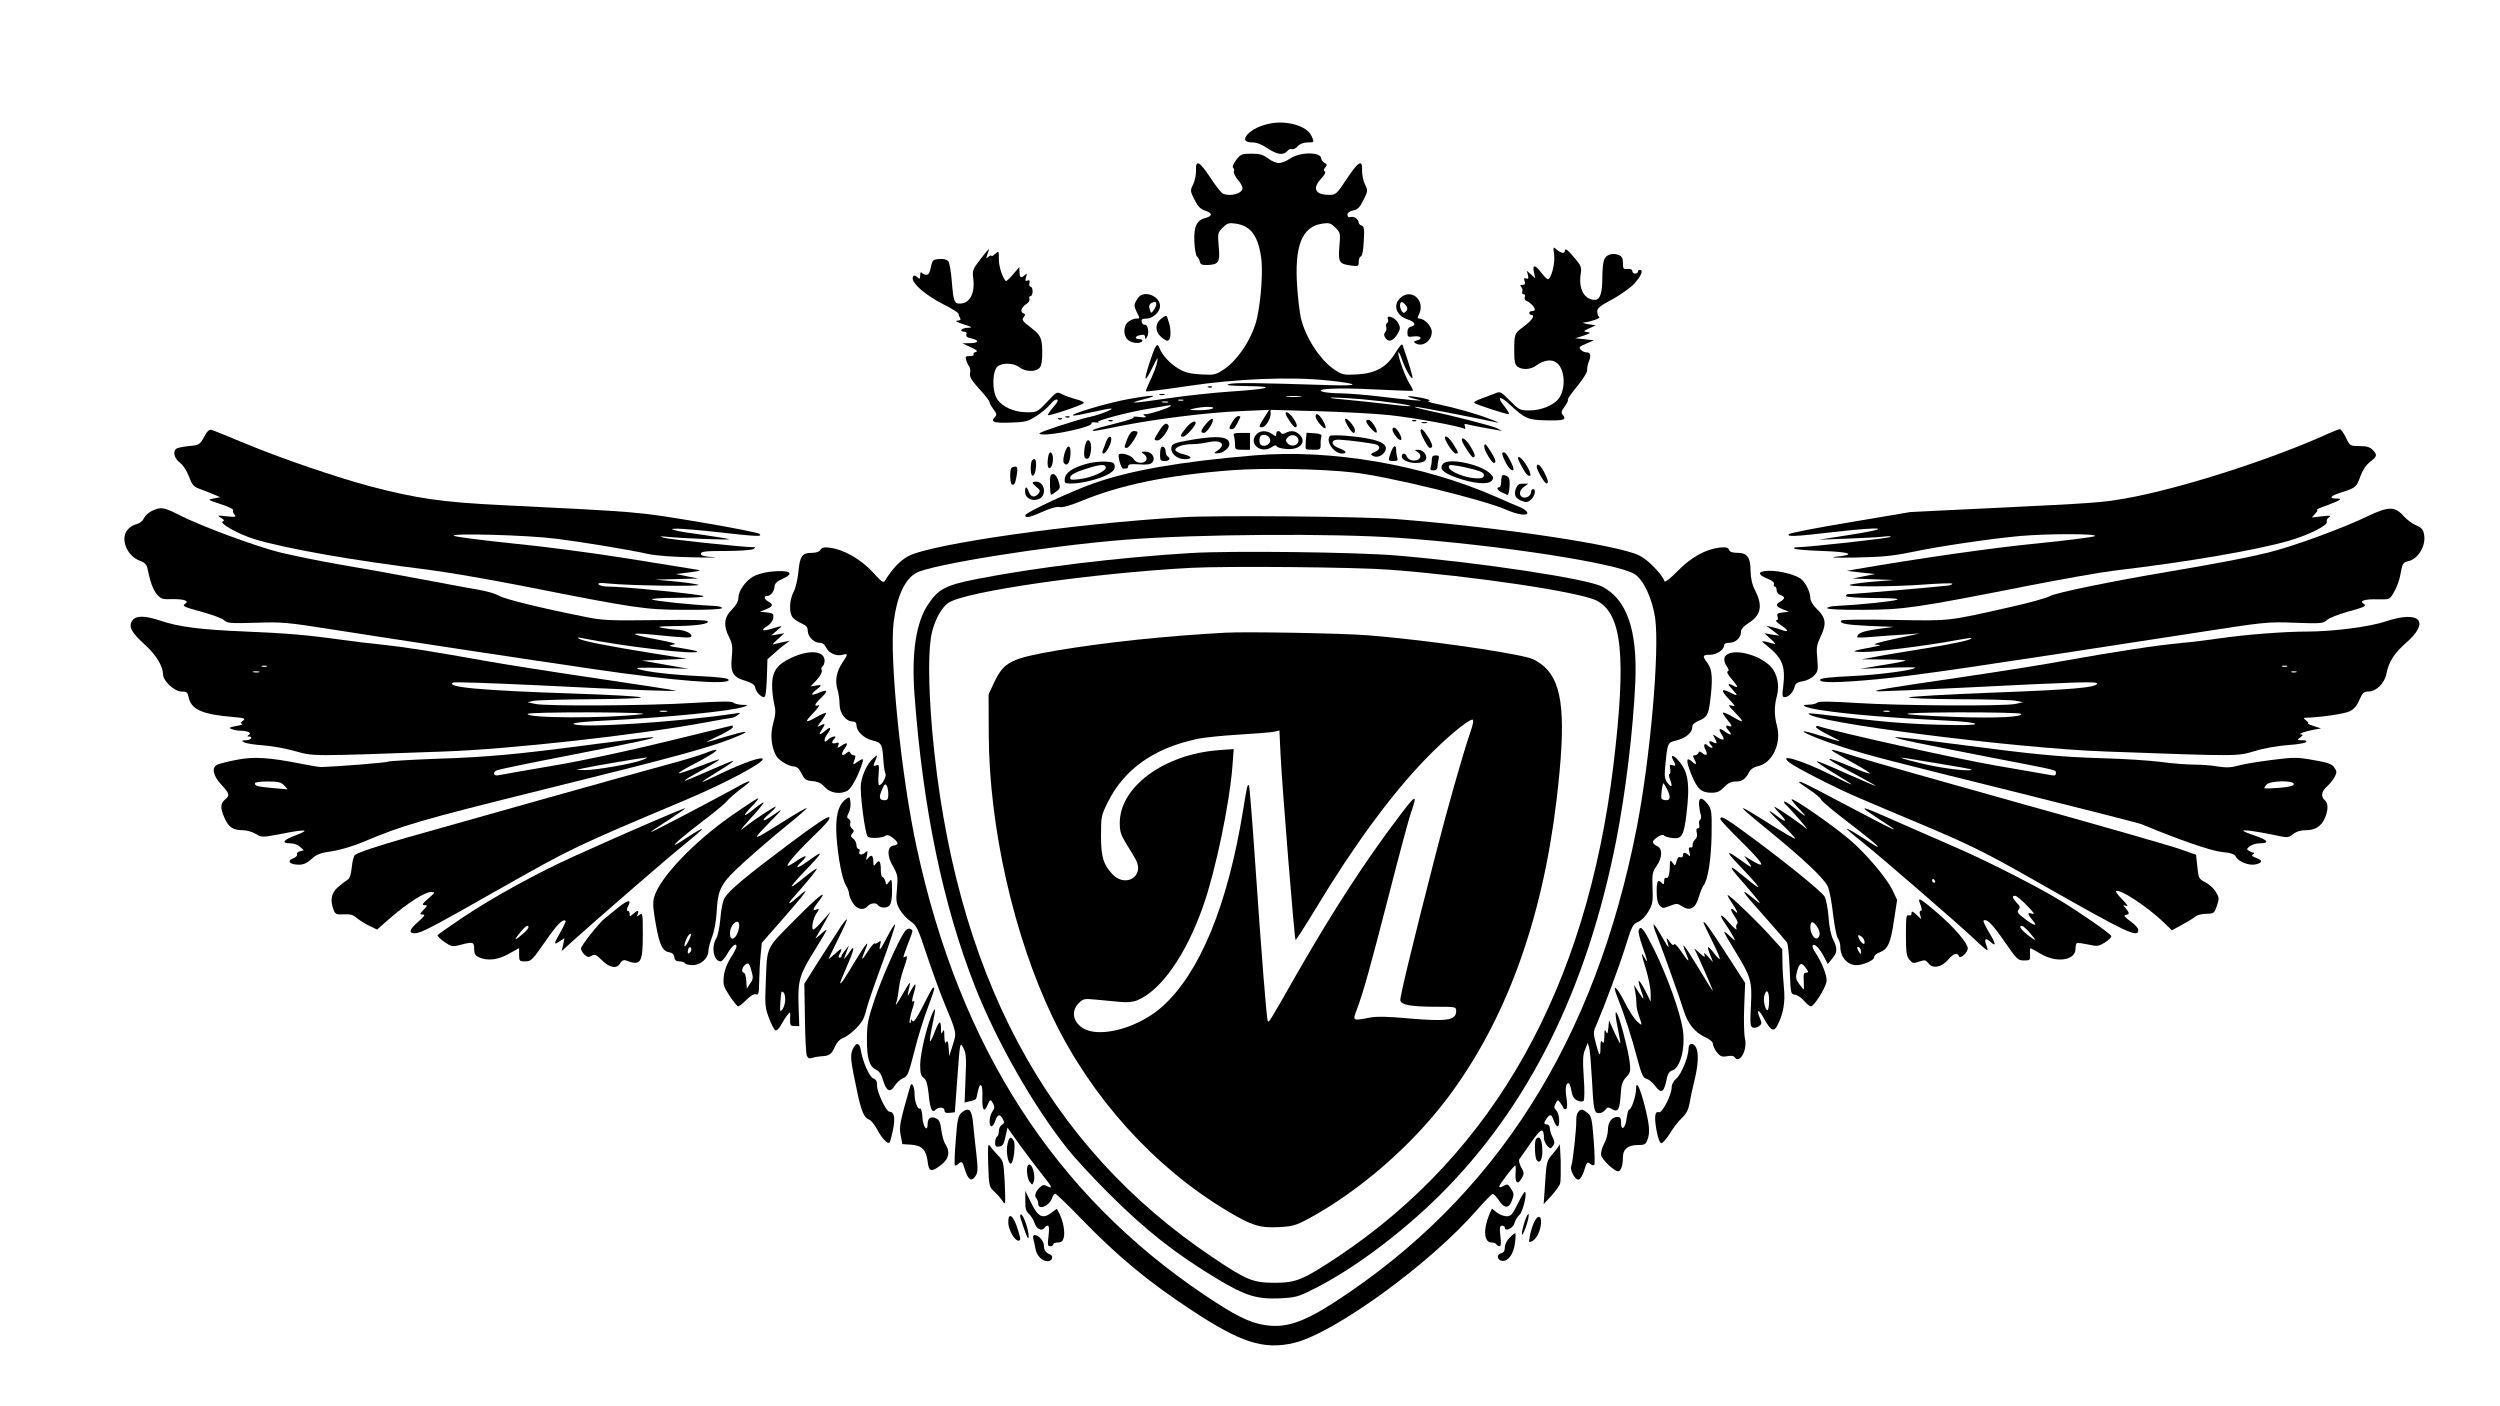 <?xml version="1.0" standalone="no"?>
<!DOCTYPE svg PUBLIC "-//W3C//DTD SVG 20010904//EN"
        "http://www.w3.org/TR/2001/REC-SVG-20010904/DTD/svg10.dtd">
<svg version="1.0" xmlns="http://www.w3.org/2000/svg"
     width="1334pt" height="750pt" viewBox="0 0 1334 750"
     preserveAspectRatio="xMidYMid meet">

    <g transform="translate(0,750) scale(0.1,-0.1)"
       fill="#000000" stroke="none">
        <path d="M6773 6840 c-51 -11 -92 -31 -117 -58 -23 -27 -13 -42 28 -42 22 0
52 -12 82 -33 50 -33 83 -37 104 -12 6 8 17 12 24 9 7 -3 21 4 31 16 11 12 31
20 52 20 37 0 37 0 21 35 -24 53 -133 85 -225 65z"/>
        <path d="M6596 6646 c-14 -19 -22 -37 -16 -41 5 -3 7 -12 4 -19 -3 -7 6 -27
20 -44 15 -16 26 -37 26 -46 0 -28 -62 -46 -103 -30 -9 3 -39 41 -68 85 -58
89 -80 100 -77 40 1 -21 -6 -55 -15 -74 -17 -34 -16 -37 7 -83 18 -36 32 -50
57 -58 39 -13 40 -28 4 -38 -50 -13 -65 -45 -62 -126 2 -41 8 -77 14 -80 6 -4
12 -16 15 -27 3 -16 11 -20 41 -19 60 2 68 15 60 99 -6 70 -5 74 21 100 24 24
33 27 68 22 80 -11 119 -61 137 -177 11 -68 1 -225 -21 -325 -22 -103 -100
-224 -176 -275 -45 -30 -51 -32 -123 -28 -59 4 -86 10 -121 31 -43 25 -88 73
-101 110 -12 32 -22 17 -53 -78 -34 -105 -27 -114 18 -21 24 50 28 55 23 26
-3 -19 -19 -62 -35 -95 -16 -33 -27 -61 -25 -63 2 -3 102 10 222 28 260 39
549 51 747 30 175 -18 178 -31 6 -25 -376 12 -498 14 -530 6 -26 -7 -4 -9 90
-11 166 -2 130 -15 -80 -29 -91 -6 -241 -22 -335 -36 -196 -29 -228 -30 -130
-5 95 24 43 24 -86 0 -110 -20 -312 -80 -293 -87 6 -2 50 6 98 17 48 11 94 20
104 20 23 -1 -67 -36 -115 -45 -21 -4 -94 -26 -163 -48 -106 -36 -120 -42 -90
-45 60 -6 275 42 264 59 -3 5 8 7 23 5 15 -2 21 -1 13 2 -19 6 168 55 270 71
41 7 86 14 100 17 16 3 21 2 15 -4 -13 -11 -108 -42 -132 -42 -15 0 -16 -2 -3
-10 11 -7 2 -9 -30 -5 -25 3 -39 2 -31 -1 8 -4 -36 -19 -98 -34 -61 -15 -114
-30 -118 -34 -10 -10 7 -7 136 19 186 38 474 74 647 81 l156 7 -26 -41 c-30
-48 -31 -52 -12 -52 18 0 46 43 46 71 l0 22 249 -7 c136 -4 310 -13 384 -21
125 -13 379 -59 401 -73 5 -3 6 2 3 12 -5 13 -3 16 11 12 9 -2 44 -10 77 -16
33 -6 71 -13 85 -15 l25 -5 -25 14 c-23 13 -234 67 -390 100 -36 8 -57 14 -47
15 14 1 299 -54 437 -84 14 -3 -4 6 -40 19 -70 28 -189 61 -285 81 -37 7 -52
14 -40 16 12 3 -7 10 -44 17 -74 13 -94 9 -29 -7 42 -10 42 -10 -17 -6 -33 3
-114 12 -180 20 -66 8 -154 15 -195 16 -41 0 -86 4 -100 8 -56 17 77 23 274
13 110 -5 203 -9 205 -7 2 2 -6 19 -18 38 -24 39 -61 142 -60 166 0 9 9 -7 19
-35 18 -53 50 -108 57 -101 3 4 -18 75 -53 176 -3 9 -17 -7 -37 -40 -47 -78
-105 -111 -205 -117 -72 -4 -80 -2 -122 26 -77 52 -155 173 -179 277 -6 28
-15 100 -19 160 -16 224 25 327 136 342 35 5 44 2 68 -22 26 -26 27 -30 21
-100 -7 -84 -2 -94 63 -102 38 -5 40 -4 40 20 0 14 5 27 12 29 7 3 13 35 15
81 4 63 2 78 -11 83 -9 3 -16 10 -16 15 0 18 -24 36 -42 31 -12 -3 -18 1 -18
12 0 10 11 19 30 23 24 4 36 16 55 55 24 48 25 51 8 85 -9 19 -16 53 -15 74 3
61 -19 49 -82 -46 -53 -80 -58 -85 -92 -85 -76 0 -94 34 -44 87 18 19 26 34
19 38 -7 5 -6 12 3 22 10 12 9 17 -5 24 -9 6 -17 16 -17 23 0 36 -112 36 -164
1 -20 -14 -48 -25 -62 -25 -14 0 -40 11 -58 25 -26 20 -45 25 -88 25 -52 0
-58 -3 -82 -34z m341 -1263 c-20 -2 -52 -2 -70 0 -17 2 0 4 38 4 39 0 53 -2
32 -4z m328 -13 c138 -13 267 -31 261 -37 -2 -2 -62 3 -133 12 -70 8 -173 19
-228 24 -55 4 -80 9 -55 10 25 0 95 -4 155 -9z m-952 -7 c-7 -2 -19 -2 -25 0
-7 3 -2 5 12 5 14 0 19 -2 13 -5z m-80 -10 c-7 -2 -21 -2 -30 0 -10 3 -4 5 12
5 17 0 24 -2 18 -5z m237 -33 c-8 -5 -42 -9 -75 -9 -52 1 -55 3 -25 9 55 12
118 12 100 0z"/>
        <path d="M8293 6140 c6 -45 -16 -130 -34 -130 -4 0 -20 16 -35 35 -33 44 -48
45 -39 3 l7 -33 -22 20 -23 20 6 -23 c4 -18 2 -22 -9 -18 -12 4 -14 1 -9 -14
5 -15 2 -20 -11 -20 -13 0 -15 -3 -7 -11 6 -6 9 -18 6 -25 -3 -8 0 -14 7 -14
7 0 10 -7 6 -15 -3 -10 1 -18 12 -22 18 -7 41 -32 42 -45 0 -5 -7 -8 -15 -8
-8 0 -15 -4 -15 -10 0 -5 5 -10 10 -10 24 0 6 -29 -39 -62 -52 -39 -51 -38
-51 -142 0 -44 4 -62 17 -72 26 -19 70 -17 101 6 41 30 83 35 110 13 45 -36
48 -147 5 -195 -29 -33 -93 -58 -151 -58 -51 0 -55 2 -104 51 -50 50 -53 52
-82 39 -17 -7 -50 -19 -74 -28 -24 -8 -40 -18 -35 -22 9 -9 167 -60 184 -60 5
0 -5 18 -22 40 -44 54 -29 63 24 14 84 -78 99 -85 198 -87 94 -2 110 3 88 29
-10 12 -8 20 10 45 13 17 20 33 17 36 -3 3 19 35 50 72 31 38 54 75 53 86 -1
11 3 33 10 48 12 32 8 47 -15 47 -9 0 -22 6 -29 14 -12 12 -8 17 28 32 l42 18
-50 6 -50 5 45 14 c38 13 41 16 20 19 -23 4 -23 5 10 20 l35 16 -40 6 c-22 4
-33 8 -25 9 36 3 92 23 84 29 -6 4 -11 17 -11 29 -1 18 13 30 79 65 44 24 98
62 119 85 37 41 50 73 29 73 -5 0 -10 -4 -10 -10 0 -5 -7 -10 -15 -10 -8 0
-15 6 -15 14 0 8 -9 12 -25 11 -22 -3 -25 0 -25 31 0 27 -5 36 -24 44 -34 12
-66 1 -77 -27 -5 -13 -9 -55 -9 -93 0 -84 -12 -120 -40 -120 -55 0 -87 57 -76
134 6 39 4 47 -30 87 -38 46 -54 58 -54 40 0 -16 -21 -13 -43 7 -20 17 -20 16
-14 -28z"/>
        <path d="M5230 6115 c-39 -51 -42 -59 -37 -99 11 -81 -18 -136 -72 -136 -29 0
-34 14 -42 117 -4 51 -12 100 -19 109 -9 10 -26 14 -49 12 -33 -3 -36 -6 -44
-44 -6 -30 -12 -41 -25 -40 -9 0 -20 6 -24 11 -4 6 -8 -1 -8 -14 0 -20 -3 -22
-12 -13 -16 16 -28 15 -28 -3 0 -30 67 -88 155 -134 50 -25 90 -50 90 -56 0
-5 4 -16 8 -22 6 -9 1 -13 -15 -14 -14 -1 -2 -8 32 -19 50 -16 52 -18 23 -19
-33 -1 -48 -21 -17 -21 10 0 14 -6 11 -14 -4 -10 3 -17 23 -21 47 -10 45 -25
-2 -26 l-43 -1 45 -21 c31 -14 40 -22 27 -25 -9 -2 -15 -8 -12 -13 4 -5 -6 -9
-20 -9 -23 0 -25 -3 -19 -22 3 -13 11 -28 16 -34 5 -7 7 -23 4 -36 -3 -19 8
-38 50 -84 30 -32 54 -63 54 -70 0 -6 10 -23 21 -38 16 -20 19 -30 10 -39 -28
-28 -11 -35 79 -32 82 2 94 6 140 35 28 18 61 46 74 62 13 17 29 29 36 26 9
-3 2 -17 -20 -41 -18 -21 -31 -40 -28 -42 6 -6 179 52 191 64 4 4 -13 14 -39
20 -26 7 -60 19 -76 27 -29 15 -29 15 -81 -41 -52 -54 -54 -55 -107 -55 -70 1
-133 29 -160 72 -28 44 -25 153 5 174 27 20 86 17 115 -6 29 -22 78 -26 103
-7 11 8 17 28 18 62 2 98 -4 114 -60 157 -45 34 -50 42 -39 55 10 13 10 17 1
20 -21 7 -15 31 11 49 15 9 22 21 19 30 -3 8 0 14 6 14 6 0 11 11 11 25 0 14
-5 25 -11 25 -6 0 -9 9 -6 19 3 14 1 18 -10 14 -12 -5 -14 -1 -8 18 6 20 5 22
-6 12 -20 -20 -29 -15 -29 15 l-1 27 -34 -40 c-18 -22 -36 -37 -38 -35 -19 21
-37 77 -37 116 0 46 0 47 -20 29 -11 -10 -20 -15 -20 -10 0 4 -7 2 -15 -5 -14
-11 -14 -10 -6 14 6 14 9 26 7 26 -2 0 -23 -25 -46 -55z"/>
        <path d="M6084 5922 c-6 -4 -16 -17 -23 -30 -10 -18 -9 -29 3 -54 20 -39 20
-38 -2 -38 -10 0 -28 -7 -40 -16 -28 -19 -30 -74 -4 -97 20 -19 67 -23 77 -7
3 6 -3 10 -14 10 -29 0 -26 17 4 22 18 4 25 1 25 -11 1 -13 2 -13 11 2 13 22
3 68 -13 64 -7 -1 -14 6 -16 16 -3 13 3 17 26 17 34 0 72 36 72 68 0 45 -68
80 -106 54z m86 -45 c0 -7 -6 -22 -14 -32 -13 -18 -14 -18 -21 4 -5 16 -3 26
6 32 20 12 29 11 29 -4z"/>
        <path d="M7472 5910 c-41 -38 -22 -94 38 -114 40 -13 49 -31 20 -39 -14 -3
-20 -13 -20 -31 0 -24 3 -26 35 -21 38 4 49 -13 14 -22 -16 -4 -17 -8 -7 -14
37 -24 88 11 88 60 0 30 -38 71 -67 71 -10 0 -11 4 -3 19 40 75 -38 147 -98
91z m32 -43 c8 -12 7 -20 -2 -29 -10 -10 -15 -10 -22 2 -14 21 -12 52 2 48 6
-2 16 -12 22 -21z"/>
        <path d="M6197 5800 c-37 -29 -34 -74 6 -104 23 -17 29 -18 37 -6 9 14 7 62
-3 90 -3 8 -7 21 -9 28 -3 10 -11 8 -31 -8z"/>
        <path d="M7406 5797 c3 -8 1 -18 -5 -21 -6 -4 -8 -13 -4 -21 3 -9 0 -21 -6
-28 -8 -10 -7 -19 4 -33 17 -23 42 -12 65 29 13 24 13 30 0 55 -17 29 -65 46
-54 19z"/>
        <path d="M6448 5433 c7 -3 16 -2 19 1 4 3 -2 6 -13 5 -11 0 -14 -3 -6 -6z"/>
        <path d="M6188 5393 c6 -2 18 -2 25 0 6 3 1 5 -13 5 -14 0 -19 -2 -12 -5z"/>
        <path d="M6860 5294 c0 -13 42 -74 51 -74 15 0 10 20 -12 51 -19 26 -39 38
-39 23z"/>
        <path d="M7020 5278 c0 -19 46 -73 53 -62 3 6 -4 24 -15 42 -20 33 -38 42 -38
20z"/>
        <path d="M5688 5273 c7 -3 16 -2 19 1 4 3 -2 6 -13 5 -11 0 -14 -3 -6 -6z"/>
        <path d="M6577 5251 c-21 -35 -21 -41 -4 -41 12 0 21 12 45 63 2 4 -2 7 -10 7
-8 0 -21 -13 -31 -29z"/>
        <path d="M5648 5263 c7 -3 16 -2 19 1 4 3 -2 6 -13 5 -11 0 -14 -3 -6 -6z"/>
        <path d="M6436 5239 c-29 -34 -33 -49 -12 -49 17 0 59 67 46 75 -4 3 -20 -9
-34 -26z"/>
        <path d="M7178 5265 c-7 -8 32 -75 45 -75 4 0 7 6 7 14 0 19 -43 69 -52 61z"/>
        <path d="M5918 5253 c7 -3 16 -2 19 1 4 3 -2 6 -13 5 -11 0 -14 -3 -6 -6z"/>
        <path d="M7290 5253 c0 -15 48 -68 55 -61 10 9 -27 68 -42 68 -7 0 -13 -3 -13
-7z"/>
        <path d="M7538 5253 c7 -3 16 -2 19 1 4 3 -2 6 -13 5 -11 0 -14 -3 -6 -6z"/>
        <path d="M6328 5216 c-32 -40 -34 -46 -14 -46 14 0 66 58 66 73 0 18 -28 3
-52 -27z"/>
        <path d="M7588 5243 c6 -2 18 -2 25 0 6 3 1 5 -13 5 -14 0 -19 -2 -12 -5z"/>
        <path d="M6185 5200 c-30 -47 -30 -50 -7 -50 19 0 66 66 57 80 -11 18 -25 10
-50 -30z"/>
        <path d="M7430 5208 c1 -20 37 -64 46 -55 9 9 -19 60 -35 65 -6 2 -11 -2 -11
-10z"/>
        <path d="M1089 5168 c-23 -41 -27 -43 -79 -48 -30 -3 -61 -9 -67 -13 -23 -14
-14 -52 16 -75 18 -13 37 -43 49 -74 17 -46 25 -55 58 -67 22 -8 55 -21 74
-29 l35 -15 -35 -7 c-34 -6 -34 -6 37 -30 40 -13 70 -27 67 -32 -3 -5 0 -16 7
-24 11 -13 6 -14 -42 -9 -50 6 -52 5 -30 -8 17 -10 20 -16 10 -19 -24 -8 80
-67 166 -94 162 -50 528 -115 930 -164 94 -12 316 -50 495 -85 612 -121 661
-129 877 -129 121 -1 194 3 195 9 2 6 -17 11 -42 12 -125 6 -317 26 -330 34
-9 5 44 9 134 9 91 0 146 4 140 9 -9 9 -426 51 -508 51 -25 0 -48 5 -52 12 -5
8 10 9 57 4 110 -11 507 -17 474 -6 -16 5 -75 13 -130 18 l-100 9 115 3 115 3
-60 12 -60 12 60 7 c84 11 86 12 30 20 -27 4 -187 30 -354 57 -168 27 -439 63
-604 79 -164 17 -306 35 -315 41 -25 15 396 4 548 -16 149 -19 396 -60 488
-81 42 -9 132 -16 242 -18 96 -2 145 -1 108 1 -51 3 -68 8 -68 18 0 12 23 15
133 15 72 0 139 5 147 10 13 9 13 10 0 10 -53 0 -460 43 -480 51 -21 8 -18 8
15 5 69 -8 340 -19 335 -13 -3 2 -62 12 -132 22 -70 9 -140 20 -155 25 -26 8
-25 8 12 9 22 0 121 -8 219 -19 211 -24 234 -24 219 -9 -6 6 -152 35 -325 64
-334 55 -292 52 -1058 90 -310 15 -452 36 -695 100 -177 47 -476 149 -670 230
-88 36 -167 69 -176 71 -12 4 -24 -7 -40 -38z"/>
        <path d="M7580 5200 c0 -17 40 -90 49 -90 19 0 18 15 -7 56 -26 42 -42 55 -42
34z"/>
        <path d="M12430 5189 c-302 -138 -793 -296 -1085 -348 -132 -23 -155 -25 -715
-52 l-435 -21 -319 -54 c-176 -29 -324 -58 -330 -64 -15 -15 33 -13 229 10
286 33 337 23 83 -16 l-153 -24 155 6 c85 3 173 8 195 11 22 3 37 2 33 -2 -7
-7 -432 -54 -497 -55 -13 0 -21 -3 -17 -7 4 -5 71 -10 149 -13 153 -5 186 -20
70 -31 -38 -4 11 -6 107 -4 142 3 199 8 300 29 147 31 417 71 580 86 151 13
421 13 398 -1 -10 -5 -149 -23 -310 -39 -236 -23 -633 -80 -968 -138 l-45 -8
75 -9 75 -8 -60 -12 -60 -12 110 -4 110 -4 -100 -8 c-55 -4 -113 -12 -130 -16
-45 -13 217 -13 392 0 79 6 147 8 150 5 3 -3 -5 -7 -18 -10 -24 -4 -513 -47
-536 -46 -7 0 -13 -4 -13 -10 0 -6 56 -10 148 -11 95 0 139 -3 125 -9 -21 -9
-212 -28 -321 -33 -29 -1 -52 -6 -52 -12 0 -6 71 -10 193 -9 217 1 279 10 877
128 179 35 386 72 460 81 398 47 763 110 935 160 106 31 208 82 201 101 -3 8
3 18 12 24 13 9 4 10 -38 5 l-54 -6 18 20 c11 12 15 21 10 22 -5 0 19 11 54
23 74 28 85 36 49 36 -44 0 -31 15 31 34 72 23 77 27 98 87 12 31 30 59 51 75
38 29 40 37 13 64 -15 15 -33 20 -70 20 -50 0 -51 1 -72 45 -12 25 -27 45 -32
45 -6 0 -31 -10 -56 -21z"/>
        <path d="M6016 5160 c-19 -49 -19 -50 -3 -50 12 0 57 67 57 84 0 3 -9 6 -19 6
-13 0 -24 -13 -35 -40z"/>
        <path d="M6706 5184 c-49 -49 22 -110 81 -69 14 10 23 11 25 4 2 -6 26 -13 53
-15 74 -6 111 39 67 79 -21 19 -45 21 -72 7 -13 -7 -21 -7 -25 0 -9 15 -25 12
-25 -6 0 -14 -2 -14 -22 0 -29 20 -62 20 -82 0z m72 -31 c3 -22 -28 -40 -48
-28 -12 7 -13 38 -3 49 15 14 48 1 51 -21z m150 0 c4 -28 -34 -42 -56 -20 -13
13 -13 19 -2 32 18 22 54 15 58 -12z"/>
        <path d="M6584 5174 c3 -9 6 -29 6 -45 0 -27 2 -29 40 -29 l40 0 0 45 0 45
-46 0 c-38 0 -45 -3 -40 -16z"/>
        <path d="M6968 5150 c-2 -23 -2 -43 1 -46 2 -2 21 -4 41 -4 34 0 37 2 37 28
-1 15 1 34 4 42 3 11 -6 16 -37 18 l-42 3 -4 -41z"/>
        <path d="M7097 5174 c-26 -26 20 -94 64 -94 31 0 22 15 -17 29 -45 16 -44 47
1 45 60 -3 193 -21 204 -28 18 -12 13 -26 -14 -38 -22 -10 -23 -13 -10 -20 21
-13 53 -1 66 25 23 42 -44 68 -211 82 -42 3 -79 3 -83 -1z"/>
        <path d="M5902 5143 c-5 -16 -13 -36 -17 -45 -4 -11 -3 -18 4 -18 12 0 41 52
41 75 0 25 -17 17 -28 -12z"/>
        <path d="M6369 5155 c-108 -18 -119 -23 -119 -50 0 -28 34 -55 71 -55 43 0 42
14 -2 25 -24 5 -44 16 -47 22 -5 17 39 33 91 33 23 0 60 5 82 10 69 16 100
-10 53 -43 -22 -15 -22 -16 -3 -16 29 -1 65 27 65 50 0 39 -59 46 -191 24z"/>
        <path d="M7710 5164 c0 -17 45 -84 57 -84 18 0 17 4 -12 50 -22 35 -45 52 -45
34z"/>
        <path d="M7800 5153 c0 -14 51 -93 60 -93 16 0 11 18 -15 60 -22 35 -45 52
-45 33z"/>
        <path d="M5797 5143 c-12 -22 -17 -82 -6 -88 17 -11 27 6 31 49 3 36 -13 60
-25 39z"/>
        <path d="M7920 5116 c0 -20 40 -86 51 -86 15 0 10 19 -16 60 -27 43 -35 49
-35 26z"/>
        <path d="M5680 5079 c-8 -29 -8 -45 -1 -52 16 -16 29 2 33 47 4 55 -18 58 -32
5z"/>
        <path d="M6196 5113 c-3 -3 -6 -21 -6 -40 0 -29 3 -33 25 -33 25 0 33 14 15
25 -5 3 -10 15 -10 25 0 20 -13 33 -24 23z"/>
        <path d="M7422 5087 c-16 -45 -16 -47 14 -47 20 0 25 4 20 16 -3 9 -6 27 -6
40 0 34 -14 30 -28 -9z"/>
        <path d="M7563 5089 c22 -13 22 -36 -2 -44 -23 -7 -48 2 -55 21 -7 18 -26 18
-26 -1 0 -28 70 -46 114 -29 34 13 11 64 -28 64 -19 -1 -19 -1 -3 -11z"/>
        <path d="M5596 5075 c-3 -9 -6 -30 -6 -47 0 -41 24 -31 28 12 4 36 -12 61 -22
35z"/>
        <path d="M6105 5076 c11 -8 16 -19 12 -30 -9 -22 -54 -20 -67 3 -10 20 -62 37
-79 27 -9 -6 11 -77 22 -77 4 1 12 1 17 1 6 0 10 6 10 13 0 10 15 12 58 9 44
-3 61 0 71 11 19 23 -3 57 -36 57 -25 0 -26 -1 -8 -14z"/>
        <path d="M8017 5083 c-7 -7 28 -79 44 -88 20 -13 20 3 0 43 -22 43 -34 55 -44
45z"/>
        <path d="M6692 5070 c-394 -33 -662 -80 -862 -151 -113 -40 -353 -152 -358
-167 -6 -19 22 -14 93 18 42 19 75 28 90 24 14 -3 55 8 111 31 212 88 464 140
809 166 171 13 480 7 645 -12 184 -20 694 -145 815 -198 61 -27 115 -35 115
-18 0 8 -17 21 -37 30 -21 8 -78 33 -128 55 -390 172 -882 257 -1293 222z"/>
        <path d="M7640 5046 c0 -13 -3 -31 -6 -40 -4 -12 0 -16 15 -16 13 0 21 6 21
18 0 9 3 27 6 40 5 18 2 22 -15 22 -16 0 -21 -6 -21 -24z"/>
        <path d="M8100 5055 c0 -12 40 -84 51 -90 21 -14 21 5 -2 46 -21 37 -49 63
-49 44z"/>
        <path d="M5507 5043 c-4 -3 -7 -24 -7 -45 0 -54 24 -45 28 10 3 39 -5 52 -21
35z"/>
        <path d="M5798 5025 c-73 -20 -113 -47 -116 -78 -3 -26 -1 -27 38 -27 56 0
157 27 198 52 24 14 32 26 30 42 -3 18 -10 21 -53 23 -27 1 -71 -4 -97 -12z
m102 -21 c0 -20 -76 -53 -141 -61 -45 -5 -51 -4 -48 12 3 11 27 25 74 40 84
28 115 31 115 9z"/>
        <path d="M7700 5025 c-22 -26 -1 -47 70 -73 88 -32 171 -40 189 -18 12 14 11
19 -3 35 -47 52 -227 91 -256 56z m168 -31 c41 -11 52 -19 50 -32 -3 -13 -13
-16 -46 -14 -57 3 -136 36 -140 57 -3 15 2 16 40 10 23 -3 67 -13 96 -21z"/>
        <path d="M8200 5009 c0 -16 42 -89 52 -89 13 0 9 18 -12 60 -19 38 -40 53 -40
29z"/>
        <path d="M5397 5003 c-10 -10 -8 -81 2 -88 13 -7 19 5 27 53 5 33 3 42 -8 42
-8 0 -18 -3 -21 -7z"/>
        <path d="M5606 4962 c-6 -11 -4 -102 3 -102 3 0 16 8 28 18 21 15 22 20 11 55
-10 34 -30 48 -42 29z"/>
        <path d="M8016 4963 c-3 -3 -6 -19 -6 -35 0 -15 -4 -28 -10 -28 -18 0 -10 -17
13 -27 12 -6 26 -12 30 -14 5 -2 10 17 12 44 2 37 -1 50 -15 57 -9 5 -20 6
-24 3z"/>
        <path d="M5510 4924 c0 -3 10 -14 22 -24 19 -15 20 -20 9 -34 -19 -23 -40 -20
-51 9 -12 32 -20 32 -20 0 0 -34 39 -53 75 -37 43 20 29 92 -17 92 -10 0 -18
-3 -18 -6z"/>
        <path d="M8089 4893 c-13 -34 -2 -54 34 -67 21 -8 31 -6 47 9 21 19 28 55 10
55 -5 0 -10 -6 -10 -14 0 -20 -25 -37 -44 -30 -23 9 -20 39 7 57 l22 16 -28 0
c-21 1 -30 -5 -38 -26z"/>
        <path d="M813 4775 c-18 -8 -38 -26 -45 -40 -7 -16 -23 -28 -40 -32 -16 -3
-38 -17 -49 -32 -38 -48 -1 -138 67 -163 24 -8 36 -20 40 -38 16 -77 30 -115
51 -141 22 -25 30 -28 81 -26 62 1 94 -9 71 -24 -20 -12 -9 -18 92 -45 51 -14
103 -33 114 -43 18 -17 34 -18 170 -14 140 5 168 2 415 -37 357 -56 1054 -162
1385 -210 427 -63 732 -87 723 -57 -3 8 -47 14 -149 19 -152 7 -284 22 -334
38 -21 7 14 9 120 6 l150 -5 -125 22 -125 22 120 5 120 5 -175 28 c-233 37
-380 66 -399 78 -12 8 -10 9 9 5 234 -47 642 -94 619 -71 -3 2 -41 10 -85 17
-67 10 -74 13 -44 18 28 4 8 10 -95 30 -148 28 -141 37 14 21 153 -15 176 -16
180 -6 6 15 -39 35 -79 35 -19 1 -53 5 -75 9 -33 7 -22 9 56 10 122 1 191 11
186 25 -3 8 -83 10 -278 7 -251 -3 -283 -2 -384 19 -223 44 -421 93 -450 110
-16 10 -59 23 -95 30 -36 6 -182 33 -325 60 -143 27 -343 63 -445 80 -102 18
-239 46 -305 62 -132 33 -416 138 -537 199 -85 43 -98 45 -145 24z"/>
        <path d="M12635 4746 c-137 -66 -397 -161 -530 -194 -113 -28 -255 -55 -525
-101 -314 -53 -608 -113 -642 -132 -20 -11 -115 -37 -210 -58 -342 -77 -315
-74 -621 -69 -153 3 -280 2 -282 -3 -11 -16 24 -23 150 -29 l130 -5 -89 -12
c-78 -11 -105 -22 -106 -43 0 -3 37 -2 83 2 45 4 120 9 167 12 l85 6 -135 -29
c-88 -19 -123 -30 -100 -31 32 -2 31 -3 -15 -12 -117 -22 -125 -26 -52 -27 66
-1 348 35 497 63 41 8 76 13 78 11 9 -8 -79 -28 -252 -56 -105 -17 -222 -36
-261 -44 l-70 -13 119 -1 c66 0 117 -3 114 -6 -3 -3 -58 -14 -124 -24 l-119
-20 150 6 c83 3 148 3 145 0 -13 -14 -204 -39 -348 -45 -110 -5 -157 -11 -160
-19 -5 -18 93 -17 299 2 213 20 516 65 1689 246 387 60 398 62 545 56 139 -5
152 -4 171 14 11 11 60 30 108 44 96 26 107 32 87 44 -24 15 10 25 77 23 61
-1 63 -1 82 31 22 36 35 74 44 129 6 30 12 38 35 43 55 12 97 83 86 143 -5 27
-14 37 -43 49 -20 8 -50 31 -67 50 -46 52 -81 51 -190 -1z"/>
        <path d="M6310 4740 c-574 -33 -1343 -142 -1464 -208 -43 -23 -87 -70 -122
-128 -10 -17 -17 -12 -68 44 -63 68 -154 120 -226 129 -33 5 -45 2 -52 -11 -6
-10 -22 -16 -47 -16 -51 0 -63 -17 -71 -103 -4 -40 -15 -88 -26 -107 -22 -42
-25 -110 -4 -135 8 -10 30 -24 48 -32 24 -10 32 -20 32 -38 0 -31 33 -65 63
-65 16 0 28 -9 35 -25 14 -30 54 -48 88 -39 30 8 30 4 -1 -42 -31 -46 -41 -96
-26 -144 6 -20 11 -56 11 -79 0 -47 34 -91 70 -91 13 0 20 -7 20 -19 0 -33 39
-71 86 -82 49 -13 52 -18 58 -110 2 -31 7 -62 11 -68 7 -12 -19 -61 -34 -61
-4 0 -6 25 -3 57 4 50 3 56 -13 49 -13 -5 -16 -2 -11 9 21 51 21 51 -3 30 -32
-27 -60 -86 -67 -137 -7 -50 22 -268 36 -282 12 -12 80 -8 96 5 7 6 21 2 38
-12 32 -25 33 -37 4 -41 -35 -5 -36 -56 -2 -113 24 -42 26 -52 20 -118 -6 -64
-4 -77 16 -112 13 -22 39 -50 58 -62 31 -21 39 -38 86 -181 29 -86 71 -202 94
-257 66 -159 65 -154 44 -221 l-19 -59 -3 45 c-2 31 -6 40 -13 30 -6 -11 -9
-1 -10 30 0 34 -2 40 -9 25 -7 -16 -9 -12 -9 19 -1 47 -11 39 -36 -27 -10 -26
-20 -45 -22 -43 -3 2 2 39 11 81 20 95 20 110 0 65 -29 -66 -64 -215 -64 -272
0 -44 4 -60 19 -70 14 -10 20 -32 26 -84 8 -82 18 -105 37 -86 17 17 48 15 48
-4 0 -11 8 -14 28 -12 l27 3 12 165 c16 219 15 212 35 175 13 -25 15 -53 10
-159 l-5 -129 29 7 c36 9 32 5 41 49 13 61 28 43 25 -28 -3 -68 10 -86 28 -40
12 30 16 31 30 5 8 -16 7 -26 -5 -42 -17 -25 -20 -78 -4 -78 5 0 15 13 20 30
13 35 24 38 40 9 9 -18 8 -24 -5 -31 -9 -5 -16 -20 -16 -33 0 -13 -4 -27 -10
-30 -5 -3 -10 -17 -10 -31 0 -21 4 -25 22 -22 18 2 25 13 33 52 l11 49 63 -89
c36 -49 88 -119 118 -156 58 -73 63 -84 32 -68 -15 9 -24 8 -35 -1 -26 -21
-37 -50 -25 -62 6 -6 11 -19 11 -29 0 -39 61 -13 75 32 3 11 11 20 16 20 5 0
67 -59 137 -132 195 -201 357 -336 590 -489 262 -173 385 -213 546 -175 216
51 732 426 981 714 39 44 75 81 80 81 6 0 20 -15 33 -34 29 -45 54 -45 70 0
11 29 11 38 -4 60 -19 29 -19 29 -45 15 -11 -7 -19 -7 -19 -1 0 10 77 111 85
111 3 0 4 -19 2 -42 -3 -52 12 -63 33 -25 14 25 13 30 -3 58 -9 17 -14 36 -10
43 5 7 33 47 63 90 56 79 67 82 69 19 1 -12 9 -29 18 -38 16 -16 17 -16 29 0
11 14 10 23 -1 46 -8 15 -15 37 -15 49 0 11 -7 20 -15 20 -18 0 -19 9 -1 33
18 24 25 22 37 -13 6 -16 15 -30 20 -30 15 0 10 68 -6 84 -13 13 -14 20 -4 38
11 21 12 21 25 3 7 -10 15 -22 17 -28 2 -6 8 -8 14 -4 6 4 7 24 2 57 -8 51 -4
80 11 80 5 0 11 -18 15 -41 5 -29 14 -43 31 -51 15 -7 28 -8 34 -2 5 5 6 56 1
124 -6 92 -5 122 7 150 l14 35 8 -26 c4 -14 10 -86 14 -160 9 -172 12 -189 38
-189 12 0 27 8 34 18 11 15 16 15 35 4 32 -20 42 -3 47 76 3 55 9 72 29 94 23
24 25 32 19 82 -8 63 -51 229 -66 255 -8 14 -9 14 -9 -4 0 -11 6 -49 14 -85 7
-36 12 -66 11 -68 -2 -1 -16 26 -32 60 l-28 63 -4 -40 c-3 -32 -6 -36 -12 -20
-7 15 -9 9 -9 -25 -1 -33 -4 -41 -11 -30 -7 11 -10 3 -10 -29 0 -55 -6 -50
-25 23 -14 55 -14 60 6 104 39 90 117 298 153 413 33 106 39 118 66 129 18 7
41 31 56 56 22 38 25 52 22 126 -3 74 0 87 21 116 32 45 33 94 4 107 -13 5
-23 15 -23 21 0 17 51 48 59 36 3 -5 23 -11 45 -14 50 -6 61 12 75 128 20 165
9 232 -49 292 -25 27 -37 23 -21 -6 15 -28 14 -32 -5 -25 -14 5 -16 1 -12 -20
3 -15 1 -27 -3 -27 -5 0 -4 -12 1 -26 16 -41 11 -51 -10 -24 -17 21 -19 35
-15 85 13 134 12 132 61 144 50 13 84 41 84 71 0 13 11 24 33 33 45 19 53 33
62 102 15 120 12 171 -12 204 -31 41 -29 47 12 47 35 0 75 27 75 51 0 8 11 13
28 13 33 0 62 27 62 58 0 14 13 30 40 47 67 42 77 92 36 173 -17 33 -24 65
-25 106 0 72 -18 96 -71 96 -26 0 -40 5 -44 16 -5 13 -16 15 -50 12 -75 -9
-153 -52 -224 -125 -37 -38 -67 -62 -70 -55 -12 36 -88 115 -133 137 -110 56
-732 150 -1299 195 -173 14 -950 21 -1140 10z m1155 -110 c527 -37 1171 -136
1258 -194 48 -31 94 -132 109 -235 24 -175 -26 -745 -98 -1116 -223 -1141
-751 -1972 -1606 -2529 -174 -113 -269 -145 -382 -126 -81 13 -158 52 -316
158 -803 539 -1308 1324 -1538 2387 -83 380 -148 1022 -123 1209 18 136 58
222 118 258 77 45 707 146 1118 178 375 30 1111 35 1460 10z m-2725 -1367 c0
-26 -4 -33 -19 -33 -29 0 -33 14 -15 56 12 28 18 34 25 23 5 -8 9 -29 9 -46z
m4155 27 c20 -39 19 -60 -4 -60 -11 0 -22 4 -25 8 -5 9 4 82 10 82 2 0 10 -13
19 -30z"/>
        <path d="M6355 4549 c-386 -23 -836 -78 -1144 -139 -164 -32 -204 -53 -258
-134 -65 -96 -90 -259 -73 -486 45 -605 152 -1120 323 -1555 116 -294 311
-636 493 -865 37 -47 135 -153 218 -236 198 -198 358 -324 581 -458 149 -90
211 -109 330 -104 88 4 100 7 187 51 207 103 469 299 673 502 472 470 783
1096 939 1890 50 253 91 593 102 845 12 278 -45 442 -177 510 -82 42 -648 128
-1099 166 -220 18 -878 26 -1095 13z m1060 -89 c449 -34 1016 -119 1105 -165
136 -70 159 -299 89 -880 -144 -1188 -634 -2063 -1470 -2621 -187 -124 -223
-139 -339 -139 -116 1 -148 14 -328 135 -890 596 -1383 1522 -1498 2813 -21
245 -22 445 0 527 18 71 53 131 88 154 93 61 769 158 1293 186 195 10 882 4
1060 -10z"/>
        <path d="M6540 4124 c-327 -18 -637 -51 -895 -94 -251 -43 -287 -61 -339 -169
l-31 -66 1 -210 c1 -497 134 -1082 342 -1515 205 -427 542 -800 933 -1033 129
-77 171 -90 273 -85 73 4 91 9 158 45 268 145 547 386 739 640 310 410 506
941 584 1588 53 444 37 627 -66 719 -21 19 -55 39 -76 45 -139 37 -578 98
-863 121 -140 11 -646 20 -760 14z m1304 -536 c-40 -118 -122 -406 -185 -653
-116 -451 -190 -757 -187 -773 5 -24 53 -33 181 -34 115 0 117 0 117 -23 0
-50 -48 -57 -257 -39 -107 10 -167 11 -204 4 -93 -18 -92 -18 -69 43 35 93 69
215 170 607 54 212 108 412 119 444 36 101 27 99 -57 -12 -187 -246 -360 -513
-557 -857 -147 -258 -143 -251 -150 -243 -6 5 -32 330 -70 883 -14 203 -28
371 -30 374 -9 8 -11 -3 -33 -139 -82 -502 -230 -862 -431 -1042 -102 -91
-261 -149 -368 -133 -92 13 -133 96 -77 152 24 24 30 25 92 19 37 -3 94 -9
127 -12 42 -4 71 -1 95 9 127 54 259 243 350 502 66 187 141 547 156 744 l7
94 -81 -6 c-290 -22 -526 -195 -527 -387 0 -48 6 -65 34 -111 19 -30 42 -69
52 -87 47 -89 -56 -151 -126 -76 -48 52 -60 92 -60 205 0 101 1 108 37 180 87
174 244 286 472 335 39 9 141 19 226 24 85 5 169 12 186 15 l31 7 6 -129 c8
-166 74 -983 80 -989 2 -2 49 71 105 163 202 336 406 614 587 801 105 109 227
212 252 212 8 0 4 -24 -13 -72z"/>
        <path d="M4108 4449 c-31 -3 -71 -15 -90 -26 -41 -24 -78 -77 -78 -113 0 -19
-12 -40 -35 -63 -42 -42 -46 -86 -14 -148 17 -34 19 -51 14 -105 -9 -82 6
-108 73 -127 32 -10 48 -20 51 -33 4 -24 30 -54 47 -54 9 0 13 29 16 101 l3
101 35 31 c19 18 46 40 60 50 l25 18 -25 -5 c-14 -2 -36 -8 -50 -11 -23 -7
-22 -5 10 24 l35 32 -35 -6 -35 -6 30 26 c35 29 35 29 -27 10 -53 -16 -62 -8
-21 16 15 10 27 27 29 42 2 23 -2 26 -34 29 l-37 4 33 13 c37 15 40 26 12 41
-23 12 -27 30 -6 30 19 0 37 24 39 51 1 16 14 28 44 41 69 31 35 49 -69 37z"/>
        <path d="M9413 4452 c-35 -5 -27 -22 17 -39 26 -11 39 -21 36 -30 -3 -7 -1
-13 4 -13 6 0 10 -9 10 -19 0 -11 9 -23 20 -26 11 -3 20 -10 20 -15 0 -5 -9
-14 -20 -20 -28 -15 -25 -26 13 -41 l32 -13 -33 -4 c-27 -3 -32 -7 -27 -23 4
-12 2 -19 -7 -19 -7 0 5 -12 25 -26 42 -28 44 -40 6 -26 -13 5 -37 12 -54 16
l-30 7 35 -26 35 -27 -40 6 -40 7 35 -32 c20 -17 27 -28 17 -25 -11 3 -31 9
-45 12 -26 5 -26 4 8 -23 82 -66 98 -108 85 -218 -6 -46 -5 -55 8 -55 21 0 46
26 53 55 4 18 15 25 44 30 21 3 48 17 60 30 21 22 22 31 17 91 -6 58 -3 73 19
120 31 66 27 98 -21 144 -21 20 -35 44 -35 58 0 34 -28 88 -53 105 -43 28
-142 48 -194 39z"/>
        <path d="M706 4189 c-22 -32 -5 -64 66 -128 61 -55 97 -115 98 -159 0 -36 61
-92 99 -92 27 0 32 -4 37 -29 14 -67 71 -93 239 -107 60 -5 67 -8 52 -19 -13
-10 -15 -14 -5 -17 7 -3 -7 -8 -32 -12 -37 -7 -41 -10 -25 -16 11 -5 32 -9 47
-9 41 -1 63 -12 46 -22 -10 -7 -10 -9 0 -9 25 0 11 -20 -15 -20 -25 -1 -26 -2
-10 -11 11 -6 56 -13 100 -16 45 -3 123 -17 172 -31 100 -28 72 -28 795 -2
347 12 1033 88 1394 155 74 14 139 25 144 25 4 0 17 6 27 14 19 13 18 14 -5
10 -312 -48 -870 -83 -870 -55 0 4 66 11 148 15 336 16 704 52 762 75 24 9 23
10 -11 10 -19 1 -40 6 -46 12 -8 8 -69 7 -219 -2 -244 -15 -781 -18 -839 -5
l-40 9 30 7 c17 4 156 8 310 9 157 1 273 5 265 10 -8 5 -168 14 -355 20 -503
17 -688 34 -648 59 6 4 204 -3 440 -14 515 -26 761 -35 748 -29 -5 2 -194 32
-420 65 -225 33 -484 74 -575 90 -313 56 -455 78 -570 90 -63 6 -160 18 -215
26 -181 25 -279 34 -511 44 -245 10 -362 25 -461 59 -82 27 -127 27 -147 0z
m717 -246 c-7 -2 -19 -2 -25 0 -7 3 -2 5 12 5 14 0 19 -2 13 -5z m-40 -30 c-7
-2 -21 -2 -30 0 -10 3 -4 5 12 5 17 0 24 -2 18 -5z m2175 -210 c-10 -2 -26 -2
-35 0 -10 3 -2 5 17 5 19 0 27 -2 18 -5z m-133 -14 c-186 -23 -624 -22 -609 2
3 5 146 8 337 8 204 -1 309 -5 272 -10z"/>
        <path d="M12730 4184 c-87 -29 -283 -54 -420 -54 -122 0 -336 -17 -465 -36
-55 -8 -147 -20 -205 -25 -125 -11 -365 -48 -620 -94 -102 -19 -340 -57 -530
-85 -450 -66 -517 -77 -465 -79 22 0 220 8 440 19 632 32 725 34 725 23 0 -22
-134 -33 -560 -49 -239 -9 -439 -21 -444 -25 -6 -5 107 -9 260 -10 148 0 287
-4 309 -8 l40 -8 -40 -9 c-58 -13 -615 -10 -849 5 -142 9 -202 9 -209 2 -6 -6
-27 -11 -46 -11 -53 -1 -19 -16 64 -29 148 -23 379 -42 688 -57 81 -4 137 -11
137 -17 0 -6 -67 -8 -197 -4 -183 5 -306 16 -585 50 -60 8 -108 12 -108 10 0
-45 1100 -186 1585 -203 716 -26 701 -26 795 2 48 15 124 28 174 32 49 3 94
10 100 16 7 7 1 10 -19 10 -29 1 -29 1 -11 15 15 11 16 15 5 16 -21 1 20 17
66 25 l40 7 -40 13 c-22 7 -35 13 -30 14 6 0 1 7 -9 15 -14 11 -16 15 -5 15
81 2 212 21 238 35 21 10 39 31 51 61 17 38 23 44 49 44 40 0 86 45 95 95 12
63 42 110 105 165 131 114 73 175 -109 114z m-527 -241 c-7 -2 -19 -2 -25 0
-7 3 -2 5 12 5 14 0 19 -2 13 -5z m50 -30 c-7 -2 -19 -2 -25 0 -7 3 -2 5 12 5
14 0 19 -2 13 -5z m-2170 -210 c-7 -2 -21 -2 -30 0 -10 3 -4 5 12 5 17 0 24
-2 18 -5z m702 -12 c10 -17 -129 -24 -340 -17 -357 13 -357 23 2 25 193 0 334
-3 338 -8z"/>
        <path d="M4223 3990 c-78 -36 -103 -73 -103 -148 0 -29 5 -73 11 -98 9 -36 8
-55 -5 -103 -17 -60 -11 -124 15 -173 13 -25 68 -58 96 -58 15 0 27 -11 40
-37 16 -33 23 -38 58 -41 29 -2 47 -11 67 -33 29 -31 80 -39 119 -19 20 11 52
67 75 132 15 43 13 45 -22 22 -24 -17 -24 -17 -15 10 8 20 7 26 -3 26 -8 0
-16 6 -19 13 -3 9 -8 9 -21 -2 -23 -20 -31 -7 -12 21 24 33 20 41 -11 21 -26
-17 -27 -17 -20 0 6 15 3 17 -13 12 -22 -7 -26 5 -8 23 19 19 -12 15 -34 -5
-14 -13 -18 -13 -18 -2 0 8 7 23 15 33 21 27 19 42 -2 24 -38 -32 -49 -34 -30
-5 23 35 22 40 -5 26 -21 -11 -20 -9 6 25 15 21 26 39 23 42 -2 2 -24 -7 -48
-21 -64 -36 -69 -31 -19 21 25 26 37 44 28 41 -27 -9 -22 6 12 38 40 38 38 49
-7 30 -45 -19 -52 -14 -19 13 33 25 33 30 -1 24 l-28 -5 33 35 c20 22 30 41
27 50 -4 9 -2 19 4 23 6 3 11 17 11 30 0 53 -83 60 -177 15z"/>
        <path d="M9218 4009 c-22 -12 -23 -38 -3 -66 10 -15 12 -22 4 -25 -7 -2 1 -19
20 -40 36 -41 39 -53 12 -38 -34 18 -36 11 -6 -20 32 -34 28 -37 -16 -14 -46
23 -47 9 -3 -37 35 -37 36 -41 14 -34 -22 6 -19 1 20 -39 51 -53 47 -57 -16
-20 -25 15 -47 24 -50 21 -3 -2 7 -18 21 -35 29 -34 31 -44 10 -36 -20 8 -19
-5 2 -28 19 -22 6 -23 -21 -3 -30 23 -40 18 -21 -11 22 -33 14 -40 -21 -18
-27 18 -27 18 -15 -3 16 -30 14 -35 -9 -23 -22 12 -27 1 -8 -18 7 -7 8 -12 2
-12 -5 0 -15 5 -22 12 -17 17 -25 3 -12 -22 15 -27 6 -37 -16 -19 -13 11 -18
11 -21 2 -3 -7 -11 -13 -19 -13 -11 0 -12 -4 -4 -19 16 -30 12 -36 -10 -16
-33 30 -35 9 -6 -65 32 -80 54 -100 109 -100 30 0 45 7 67 30 21 22 37 30 63
30 35 0 51 13 72 53 6 12 24 24 43 28 79 16 129 121 104 215 -15 55 -15 107
-1 158 16 60 3 122 -34 161 -57 58 -180 93 -229 64z"/>
        <path d="M3560 3544 c-209 -51 -450 -103 -610 -130 -146 -25 -275 -47 -286
-50 -30 -8 -40 14 -12 26 13 5 176 39 363 75 383 75 478 95 472 101 -2 3 -141
-14 -308 -36 -416 -55 -572 -70 -855 -79 -133 -5 -247 -12 -253 -15 -8 -6
-269 -26 -356 -29 -11 0 -56 7 -100 16 -180 36 -263 41 -355 22 -47 -9 -93
-21 -102 -26 -30 -16 -21 -58 22 -105 46 -50 48 -58 20 -81 -25 -22 -25 -46
-1 -100 22 -48 45 -63 97 -63 20 0 51 -9 69 -20 32 -19 32 -19 134 0 135 27
161 24 79 -7 -69 -26 -80 -43 -27 -43 16 0 39 -8 50 -19 l20 -18 -22 -6 c-11
-3 -18 -10 -14 -16 3 -6 -6 -16 -21 -21 -36 -14 -18 -34 31 -34 25 0 44 9 67
30 27 25 47 33 110 42 46 7 115 28 170 51 202 86 309 117 934 272 748 185 932
235 1068 294 65 28 35 26 -69 -5 -54 -17 -101 -30 -104 -29 -3 0 27 15 67 34
39 19 72 39 72 44 0 6 -1 11 -2 10 -2 0 -158 -39 -348 -85z m-135 -100 c-56
-21 -250 -54 -304 -53 l-46 1 40 9 c53 12 316 56 335 57 8 0 -3 -6 -25 -14z
m-1909 -135 l19 -21 -80 7 c-85 8 -95 11 -95 26 0 5 31 9 68 9 57 0 72 -4 88
-21z"/>
        <path d="M9690 3620 c0 -5 33 -25 73 -45 78 -39 74 -39 -51 0 -46 15 -86 25
-88 22 -7 -6 111 -53 216 -86 151 -47 217 -64 910 -236 361 -90 667 -168 680
-174 189 -79 367 -141 424 -147 52 -5 69 -11 77 -26 14 -26 67 -47 102 -41 40
8 43 22 7 35 -23 8 -28 13 -18 19 7 5 9 9 3 9 -5 0 -17 5 -25 10 -13 8 -12 11
5 24 11 9 34 16 52 16 55 0 46 17 -22 40 -36 12 -65 24 -65 27 0 7 76 -4 167
-23 70 -15 73 -15 99 5 17 14 41 21 68 21 50 0 83 21 102 66 18 43 18 78 -1
94 -22 19 -18 47 11 73 14 12 33 35 41 50 13 25 13 31 -1 51 -12 19 -33 27
-110 40 -88 16 -103 16 -223 1 -70 -9 -151 -22 -179 -30 -38 -11 -64 -12 -110
-5 -32 6 -89 10 -126 10 -37 0 -116 6 -175 14 -59 8 -200 17 -313 20 -229 7
-358 19 -799 77 -167 22 -306 38 -308 35 -6 -6 125 -33 552 -116 326 -63 305
-58 305 -76 0 -12 -7 -14 -27 -10 -16 3 -147 26 -293 51 -200 34 -844 177
-947 210 -7 3 -13 0 -13 -5z m665 -196 c88 -14 162 -28 164 -30 11 -10 -94 -2
-189 16 -97 18 -236 56 -165 45 17 -3 102 -17 190 -31z m1885 -108 c0 -9 -22
-15 -77 -20 -42 -3 -78 -4 -80 -2 -2 2 3 11 12 20 21 21 145 23 145 2z"/>
        <path d="M3770 3484 c-19 -8 -84 -29 -145 -46 -311 -85 -1045 -291 -1460 -409
-153 -44 -254 -78 -271 -91 -6 -4 -14 -34 -17 -66 -4 -39 -11 -60 -23 -67 -9
-5 -32 -23 -51 -39 -35 -30 -43 -69 -23 -121 9 -23 15 -26 55 -24 33 2 51 -3
67 -18 13 -11 42 -30 66 -42 l44 -21 71 62 c94 81 184 138 216 138 25 0 25 -1
-14 -35 -31 -27 -36 -34 -21 -35 18 0 18 -2 -4 -25 -22 -23 -22 -25 -4 -25 15
-1 9 -9 -24 -38 -47 -41 -54 -62 -19 -62 34 1 75 22 466 244 373 211 391 220
976 466 209 88 415 197 415 219 0 17 -101 -18 -220 -75 -132 -64 -134 -62 -13
13 48 29 82 53 75 53 -7 0 -67 -25 -134 -55 -67 -30 -123 -53 -125 -51 -3 2
39 28 92 56 53 29 94 54 92 57 -3 2 -51 -15 -107 -37 -56 -22 -105 -39 -107
-36 -3 3 26 21 63 40 92 47 152 85 134 85 -8 0 -31 -7 -50 -15z"/>
        <path d="M9795 3482 c17 -10 65 -38 108 -61 43 -24 76 -45 74 -48 -3 -2 -33 8
-67 22 -194 82 -199 73 -12 -26 61 -33 112 -61 112 -63 0 -2 -70 28 -156 66
-85 39 -157 68 -160 66 -2 -3 38 -31 91 -63 52 -31 95 -59 95 -61 0 -2 -50 21
-111 52 -158 79 -288 117 -219 64 36 -28 258 -141 370 -188 52 -22 218 -93
369 -156 235 -100 317 -141 575 -288 489 -278 546 -306 546 -260 0 9 -19 30
-43 47 -31 22 -37 31 -24 33 21 4 21 10 0 35 -17 20 -17 20 2 13 13 -5 7 6
-19 33 -22 22 -38 43 -35 45 17 17 165 -80 256 -167 l42 -41 53 29 c29 15 61
35 71 43 9 9 36 16 60 16 40 1 43 3 56 42 13 38 13 44 -5 74 -10 18 -36 42
-56 52 -35 18 -37 22 -43 83 l-7 64 -82 29 c-44 16 -423 125 -841 241 -418
117 -817 230 -886 252 -142 44 -157 47 -114 21z"/>
        <path d="M3925 3296 c-124 -68 -444 -236 -451 -236 -5 0 36 28 89 62 53 34 95
63 93 65 -4 4 -307 -127 -586 -253 -206 -93 -437 -220 -603 -331 -70 -48 -130
-89 -132 -93 -3 -4 14 -20 36 -36 38 -26 43 -27 85 -16 68 18 74 16 74 -21 0
-26 6 -36 25 -45 46 -21 104 -14 161 19 l54 30 0 -35 c0 -33 3 -36 28 -36 37
0 39 2 115 111 60 87 91 118 105 105 2 -3 -10 -29 -27 -59 -38 -66 -38 -72 -5
-50 l26 17 -7 -35 -8 -34 64 58 c119 107 493 432 579 501 110 90 123 103 90
86 -14 -7 -43 -25 -65 -40 -114 -77 -72 -32 77 82 65 49 126 100 136 112 9 12
40 39 67 60 61 47 60 46 49 46 -5 0 -36 -15 -69 -34z m-1105 -744 c0 -5 -10
-17 -22 -28 -51 -45 -60 -47 -28 -6 32 40 50 52 50 34z"/>
        <path d="M9600 3326 c0 -2 25 -20 55 -40 31 -20 59 -44 62 -52 3 -9 70 -65
149 -125 79 -60 146 -115 150 -121 8 -13 8 -13 -90 50 -37 24 -70 42 -72 40
-1 -2 34 -33 79 -68 98 -78 504 -429 598 -517 36 -35 69 -63 72 -63 4 0 2 12
-4 26 -13 35 -4 42 21 19 33 -30 31 -12 -6 49 -19 32 -33 61 -30 63 15 15 49
-19 111 -110 67 -96 72 -102 105 -102 33 0 35 2 32 33 -1 17 0 32 3 32 2 0 27
-13 55 -30 84 -50 185 -35 185 27 0 15 3 29 8 31 4 2 31 -2 60 -8 49 -11 55
-10 89 11 20 13 36 29 34 34 -3 12 -161 122 -271 189 -126 77 -406 219 -570
289 -82 36 -213 93 -290 127 -220 98 -231 99 -108 19 134 -87 116 -79 -208 92
-191 101 -219 115 -219 105z m725 -526 c3 -5 1 -10 -4 -10 -6 0 -11 5 -11 10
0 6 2 10 4 10 3 0 8 -4 11 -10z m490 -131 c40 -41 45 -50 26 -44 -25 8 -23 -2
7 -38 28 -32 6 -28 -42 9 -39 29 -45 38 -35 50 10 12 8 19 -10 37 -24 27 -27
37 -8 37 7 0 35 -23 62 -51z m14 -144 c42 -48 39 -52 -9 -14 -39 31 -50 49
-31 49 5 0 23 -16 40 -35z"/>
        <path d="M4513 3235 c-41 -29 -57 -94 -49 -203 9 -117 30 -226 51 -258 8 -13
15 -31 15 -41 0 -10 9 -33 20 -50 22 -36 58 -44 80 -18 14 16 46 20 54 6 11
-16 46 -19 61 -4 10 10 15 35 15 81 -1 62 -2 65 -16 47 -14 -19 -15 -19 -20 3
-4 12 -10 22 -15 22 -5 0 -9 17 -9 38 0 47 -9 58 -26 34 -12 -15 -13 -15 -14
9 0 34 -10 42 -27 21 -12 -15 -13 -14 -7 13 5 25 4 28 -7 18 -18 -18 -40 -16
-33 2 4 8 1 15 -5 15 -6 0 -11 10 -11 21 0 12 -8 27 -17 34 -14 10 -15 16 -5
28 10 11 9 17 -2 26 -8 7 -12 19 -9 28 3 8 0 19 -8 23 -11 7 -11 13 0 33 7 13
11 38 9 56 -3 30 -4 31 -25 16z"/>
        <path d="M3905 3149 c-205 -143 -387 -335 -415 -438 -8 -29 -5 -63 10 -146 20
-111 36 -142 74 -147 13 -2 22 -11 24 -25 2 -17 10 -23 27 -23 13 0 27 -4 30
-10 3 -5 22 -10 41 -10 43 0 84 37 84 75 0 15 9 47 19 73 11 28 22 83 25 133
7 129 21 155 150 272 62 56 162 142 224 192 61 49 109 91 107 93 -2 3 -57 -29
-122 -70 -171 -108 -177 -109 -83 -13 81 83 83 86 32 50 -62 -44 -79 -42 -27
3 19 17 35 34 35 37 0 7 -105 -61 -160 -104 -39 -31 -36 -26 27 44 40 43 70
81 68 83 -2 2 -24 -12 -48 -32 -61 -50 -70 -45 -17 9 24 25 40 45 35 45 -6 0
-68 -41 -140 -91z m-230 -668 c-8 -17 -18 -31 -21 -31 -7 0 6 42 19 58 17 22
19 5 2 -27z m6 -64 c-8 -8 -11 -7 -11 4 0 20 13 34 18 19 3 -7 -1 -17 -7 -23z"/>
        <path d="M9066 3208 c1 -18 5 -43 9 -54 4 -12 2 -25 -3 -28 -6 -3 -8 -15 -5
-26 3 -12 0 -20 -7 -20 -8 0 -10 -8 -6 -24 4 -15 0 -28 -9 -36 -8 -7 -14 -20
-13 -29 2 -9 -3 -15 -11 -13 -10 2 -12 -4 -6 -25 5 -23 4 -26 -6 -15 -17 16
-29 15 -29 -3 0 -8 -6 -12 -14 -9 -9 3 -16 -4 -20 -22 -7 -25 -8 -26 -21 -8
-13 18 -14 16 -15 -18 0 -44 -9 -70 -21 -62 -5 3 -9 -5 -9 -17 0 -18 -3 -20
-12 -11 -22 22 -28 12 -28 -45 0 -38 5 -62 16 -74 15 -17 19 -17 54 -3 35 14
41 14 64 -1 43 -29 73 -13 90 46 9 29 20 57 26 64 23 28 41 140 43 269 2 122
0 137 -19 163 -31 41 -50 41 -48 1z"/>
        <path d="M9560 3234 c0 -5 19 -28 43 -53 45 -48 39 -46 -35 13 -27 21 -48 34
-48 28 0 -6 4 -13 9 -16 5 -3 37 -38 72 -78 35 -40 50 -61 34 -47 -27 24 -129
94 -165 114 -8 4 3 -11 25 -34 43 -45 39 -54 -9 -18 -65 49 -58 36 18 -37 44
-42 77 -78 75 -81 -3 -2 -59 30 -124 71 -200 126 -203 124 -27 -20 195 -159
305 -263 325 -306 9 -21 22 -87 28 -147 7 -59 18 -117 25 -128 8 -11 14 -32
14 -47 0 -55 38 -98 86 -98 36 0 94 26 94 41 0 10 13 21 29 27 44 16 59 47 77
169 l17 111 -26 55 c-32 64 -139 191 -223 263 -93 80 -314 233 -314 218z m378
-736 c14 -14 16 -42 2 -33 -14 9 -32 45 -22 45 4 0 13 -5 20 -12z m-8 -76 c0
-15 -2 -15 -10 -2 -13 20 -13 33 0 25 6 -3 10 -14 10 -23z"/>
        <path d="M4210 2996 c-223 -167 -316 -244 -342 -285 -11 -17 -20 -59 -24 -111
-4 -47 -14 -95 -22 -107 -28 -45 -14 -123 23 -123 8 0 24 19 37 42 23 41 48
61 48 37 0 -7 -14 -34 -32 -61 -20 -33 -33 -67 -36 -99 -4 -44 -1 -55 32 -104
20 -30 40 -55 45 -55 5 0 25 16 44 35 23 23 41 33 51 29 14 -5 16 5 17 72 1
44 4 107 8 141 l6 62 115 131 c123 140 149 178 82 118 -46 -42 -67 -51 -36
-15 85 96 136 158 132 162 -2 2 -31 -18 -64 -45 -32 -27 -63 -50 -69 -50 -5 0
20 30 56 68 118 122 122 134 26 64 -53 -38 -71 -39 -32 -2 39 37 29 42 -19 10
-24 -17 -47 -30 -51 -30 -16 0 46 72 134 157 67 64 93 94 86 102 -8 7 -71 -35
-215 -143z m-267 -448 c-3 -18 -12 -40 -20 -48 -29 -32 -40 31 -11 68 21 25
38 14 31 -20z m67 -229 c10 -35 9 -45 -7 -67 l-18 -27 -3 43 c-2 23 -7 42 -13
42 -13 0 -11 24 3 38 20 20 27 14 38 -29z"/>
        <path d="M9180 3129 c0 -6 50 -59 110 -118 119 -117 139 -150 63 -106 l-46 28
23 -33 c26 -36 19 -34 -51 17 -69 49 -70 40 -4 -29 132 -138 141 -157 32 -66
-32 26 -60 48 -63 48 -10 0 0 -15 64 -87 97 -113 103 -123 43 -73 -73 60 -57
35 70 -107 58 -65 109 -125 115 -133 5 -8 11 -73 14 -145 5 -128 5 -130 29
-133 13 -2 35 -17 48 -33 14 -16 30 -29 36 -29 16 0 76 94 83 130 6 28 -21 99
-62 162 -10 15 -15 30 -11 34 10 11 36 -16 59 -60 l21 -40 23 28 c29 33 30 55
5 104 -11 22 -21 70 -24 121 -4 47 -13 94 -21 107 -20 30 -186 165 -378 308
-153 113 -178 128 -178 105z m514 -571 c19 -26 21 -54 4 -64 -15 -10 -38 24
-38 58 0 34 13 36 34 6z m-56 -226 c13 -19 13 -22 -1 -22 -12 0 -15 -10 -12
-45 1 -25 1 -45 0 -45 -2 0 -13 13 -25 30 -18 26 -20 34 -10 70 12 44 24 47
48 12z"/>
        <path d="M4241 2592 c-158 -160 -147 -136 -155 -337 -5 -119 -3 -135 18 -189
12 -33 28 -62 34 -64 7 -2 20 11 29 28 10 18 25 42 34 53 16 21 17 20 15 -18
-1 -36 1 -40 24 -40 l25 0 -4 112 c-4 133 5 163 91 300 32 51 58 96 58 100 0
4 -14 -6 -32 -23 -30 -27 -31 -27 -17 -4 9 14 28 48 43 75 l28 50 -42 -47
c-23 -27 -45 -48 -49 -48 -14 0 -4 55 15 85 17 26 17 28 1 22 -23 -9 -22 0 9
40 59 77 6 37 -125 -95z m-51 -426 c0 -18 -7 -41 -15 -52 -13 -17 -14 -14 -11
36 5 67 4 62 16 55 6 -3 10 -21 10 -39z"/>
        <path d="M9238 2688 c32 -47 42 -72 20 -50 -25 25 -28 10 -4 -25 16 -22 22
-40 15 -43 -5 -4 -7 -15 -3 -26 3 -10 -13 3 -36 29 -51 58 -63 55 -22 -5 16
-24 35 -54 42 -68 12 -24 11 -24 -19 4 -17 17 -31 27 -31 23 0 -4 23 -44 51
-90 92 -148 99 -171 92 -301 -5 -96 -4 -114 10 -119 8 -3 23 0 33 7 15 12 16
17 4 45 -21 52 -4 46 25 -8 34 -61 50 -69 69 -33 32 62 43 125 35 202 -4 41
-8 104 -8 140 l-1 65 -63 70 c-61 68 -182 186 -221 215 -13 10 -9 -1 12 -32z
m202 -528 c0 -27 -4 -50 -9 -50 -13 0 -24 55 -16 80 12 37 25 21 25 -30z"/>
        <path d="M3301 2659 c-30 -24 -62 -50 -72 -58 -30 -22 -129 -147 -129 -163 0
-8 9 -23 19 -32 15 -14 23 -15 38 -6 16 10 24 7 55 -24 41 -41 81 -48 98 -15
7 12 17 18 27 15 82 -32 93 -16 93 136 0 112 -1 119 -17 107 -15 -12 -16 -12
-10 4 8 21 -1 22 -25 0 -17 -15 -18 -15 -18 0 0 10 -5 17 -10 17 -7 0 -7 7 0
21 22 41 3 40 -49 -2z"/>
        <path d="M10240 2696 c0 -3 4 -16 10 -30 6 -18 6 -26 -1 -26 -6 0 -8 -9 -3
-22 l6 -23 -26 24 c-21 20 -26 21 -26 8 0 -10 -5 -14 -15 -11 -13 5 -15 -10
-15 -104 0 -92 3 -114 18 -132 17 -21 22 -22 53 -11 30 10 35 9 50 -10 22 -30
71 -20 105 21 27 32 49 39 57 18 6 -18 47 19 47 42 0 27 -77 117 -165 191 -72
62 -95 78 -95 65z"/>
        <path d="M4481 2547 c-19 -29 -69 -107 -112 -174 l-77 -122 3 -183 c1 -101 6
-191 10 -201 6 -14 14 -17 29 -12 11 4 35 8 51 9 40 1 54 12 71 53 9 20 25 38
42 44 32 12 89 64 107 99 7 14 16 41 20 60 4 19 41 127 82 238 41 112 72 206
69 209 -2 3 -18 -21 -35 -53 -42 -82 -53 -97 -45 -59 6 26 5 28 -8 18 -8 -7
-18 -10 -21 -7 -3 3 -19 -16 -36 -42 -34 -54 -39 -53 -16 3 28 65 9 45 -51
-54 -63 -107 -92 -147 -76 -103 6 14 24 56 40 95 17 38 28 72 25 75 -2 3 -8
-2 -13 -10 -5 -8 -16 -24 -25 -35 -14 -18 -14 -17 0 20 l15 40 -20 -25 c-11
-14 -20 -28 -20 -32 0 -5 -5 -8 -10 -8 -7 0 -7 6 0 19 18 35 11 35 -26 0 -20
-18 -35 -29 -32 -24 2 6 26 54 52 108 27 53 47 99 45 101 -2 3 -20 -19 -38
-47z"/>
        <path d="M9090 2577 c0 -4 21 -48 46 -98 25 -50 43 -93 41 -96 -3 -2 -17 12
-32 32 -34 44 -40 40 -19 -11 l15 -39 -26 30 c-20 22 -25 25 -20 10 5 -16 0
-14 -26 10 -18 17 -30 26 -27 20 14 -24 98 -216 98 -222 0 -4 -34 50 -76 120
-77 127 -98 153 -69 84 24 -57 18 -56 -22 3 -21 31 -38 49 -41 41 -3 -8 -11
-3 -24 16 -11 15 -18 21 -15 13 18 -58 13 -56 -23 8 -23 41 -44 72 -46 69 -3
-2 4 -28 16 -56 40 -103 127 -347 144 -403 20 -68 60 -118 116 -143 24 -11 40
-25 40 -35 0 -10 10 -30 21 -45 18 -22 27 -26 55 -21 18 4 35 2 39 -4 26 -42
71 36 56 99 -5 22 -7 98 -4 168 l5 128 -97 150 c-92 143 -125 188 -125 172z"/>
        <path d="M4826 2527 c-36 -54 -119 -242 -158 -357 -37 -109 -42 -136 -42 -215
-1 -101 13 -147 49 -163 17 -8 29 -26 38 -59 17 -57 38 -66 62 -25 10 15 29
33 44 39 24 9 29 22 60 143 18 74 51 179 72 234 21 55 37 102 34 104 -7 7 -7
8 -60 -96 -33 -65 -50 -90 -56 -80 -7 11 -9 10 -9 -1 0 -8 -3 -12 -6 -9 -3 3
2 30 10 59 19 62 19 62 6 54 -5 -3 -3 16 5 42 18 60 12 66 -15 16 -21 -38 -21
-37 -4 37 3 14 -11 -4 -31 -40 -40 -70 -52 -87 -41 -55 4 11 9 41 12 66 2 26
13 73 24 104 23 65 24 79 10 70 -14 -9 -13 -6 15 69 30 78 29 72 10 80 -9 3
-21 -4 -29 -17z"/>
        <path d="M8744 2536 c-3 -8 6 -47 20 -86 29 -80 32 -97 11 -60 -20 35 -19 25
9 -66 13 -44 24 -100 24 -124 l0 -45 -29 59 c-35 66 -46 70 -24 6 21 -59 19
-61 -11 -15 l-25 40 7 -40 c4 -22 6 -50 6 -62 -1 -12 5 -40 13 -63 20 -56 19
-57 -11 -29 -14 13 -44 59 -65 102 -44 87 -70 104 -38 25 37 -93 75 -211 104
-321 24 -91 32 -108 50 -113 12 -3 32 -19 44 -35 36 -49 50 -41 66 40 4 20 14
35 26 38 45 12 74 122 58 222 -14 91 -82 280 -150 419 -59 118 -74 138 -85
108z"/>
        <path d="M4549 1899 c-13 -34 -11 -56 27 -234 19 -92 36 -131 61 -139 10 -3
29 -26 42 -50 25 -48 57 -83 67 -73 4 3 12 34 19 68 13 63 7 96 -19 97 -17 0
-66 103 -66 138 0 24 -5 34 -19 39 -21 6 -58 90 -68 153 -7 41 -27 41 -44 1z"/>
        <path d="M9010 1905 c0 -44 -39 -139 -65 -160 -15 -13 -25 -31 -25 -48 0 -38
-51 -139 -68 -132 -21 8 -26 -23 -13 -96 8 -44 18 -69 26 -69 7 0 28 23 45 51
17 29 46 66 64 83 24 22 35 44 41 76 4 25 15 79 26 122 21 85 24 149 9 179
-15 28 -40 24 -40 -6z"/>
        <path d="M4857 1704 c-56 -195 -60 -216 -51 -262 l9 -47 46 -3 c58 -4 81 -27
89 -90 6 -56 20 -59 74 -16 40 32 47 68 21 108 -9 13 -18 47 -22 75 -4 37 -11
55 -25 62 -28 15 -48 4 -48 -27 0 -49 -25 -19 -28 35 -2 29 -7 49 -13 46 -12
-8 -29 37 -29 78 0 41 -15 68 -23 41z"/>
        <path d="M8730 1688 c0 -35 -25 -109 -36 -108 -5 0 -11 -21 -14 -46 -6 -54
-30 -74 -30 -25 0 24 -4 31 -19 31 -30 0 -51 -28 -51 -68 0 -21 -9 -55 -21
-76 -12 -23 -18 -48 -15 -61 7 -26 70 -85 90 -85 15 0 26 30 26 76 0 42 27 64
79 64 35 0 43 4 51 26 16 40 12 82 -16 192 -26 96 -44 130 -44 80z"/>
        <path d="M5131 1563 c-18 -16 -23 -35 -31 -147 -6 -71 -8 -131 -5 -134 3 -3
11 0 17 6 19 19 24 15 36 -27 17 -56 36 -69 56 -38 14 20 15 37 6 118 -6 52
-14 123 -17 159 -7 81 -22 95 -62 63z"/>
        <path d="M8421 1566 c-7 -8 -11 -29 -10 -47 1 -41 -18 -220 -27 -242 -8 -22
23 -78 41 -71 8 3 19 22 26 42 16 52 19 55 35 41 8 -6 17 -9 21 -5 4 3 2 63
-3 132 -9 114 -12 129 -33 145 -28 23 -35 23 -50 5z"/>
        <path d="M5374 1384 c-6 -43 9 -105 23 -91 13 14 22 99 13 118 -17 31 -28 22
-36 -27z"/>
        <path d="M8197 1423 c-10 -9 -8 -96 2 -112 15 -24 31 -1 31 44 0 62 -13 89
-33 68z"/>
        <path d="M5273 1286 c4 -117 5 -119 35 -147 17 -16 35 -37 41 -47 5 -9 11 -15
13 -12 3 3 2 55 -1 115 -6 105 -7 111 -36 140 -16 17 -36 40 -43 50 -10 17
-12 0 -9 -99z"/>
        <path d="M8322 1394 c-1 -6 -17 -28 -36 -50 -33 -39 -34 -43 -41 -154 l-8
-115 42 45 c22 25 43 54 46 65 3 11 4 65 3 120 -2 55 -5 95 -6 89z"/>
        <path d="M5486 1283 c-11 -12 -6 -69 8 -89 14 -18 15 -18 21 -1 14 34 -10 109
-29 90z"/>
        <path d="M5471 1092 c-1 -40 4 -56 19 -69 11 -10 25 -32 31 -50 10 -33 40 -45
54 -23 3 6 11 10 16 10 7 0 8 -20 4 -55 -6 -47 -5 -55 9 -55 9 0 16 5 16 10 0
6 11 10 25 10 18 0 26 7 31 25 8 31 -3 89 -22 127 l-15 28 -28 -21 c-47 -35
-72 -23 -108 51 l-32 65 0 -53z"/>
        <path d="M8098 1075 c-28 -56 -36 -65 -59 -65 -14 0 -38 9 -52 20 l-26 21 -15
-34 c-33 -80 -27 -147 13 -147 11 0 23 -4 26 -10 3 -5 11 -10 17 -10 7 0 9 18
4 55 -5 45 -3 55 9 55 8 0 15 -5 15 -11 0 -23 44 -3 51 24 4 15 16 35 27 45
19 16 43 122 28 122 -3 0 -21 -29 -38 -65z"/>
        <path d="M8137 986 c-9 -27 -17 -59 -16 -70 0 -12 9 4 20 34 11 30 18 62 16
70 -1 8 -11 -7 -20 -34z"/>
        <path d="M5446 998 c28 -88 43 -122 43 -97 1 33 -28 119 -41 119 -5 0 -6 -10
-2 -22z"/>
        <path d="M5380 978 c0 -38 33 -98 54 -98 13 0 13 7 -1 53 -23 80 -53 105 -53
45z"/>
        <path d="M8184 974 c-9 -21 -18 -53 -21 -72 -6 -32 -5 -34 14 -24 23 13 43 54
46 96 3 44 -21 43 -39 0z"/>
        <path d="M8055 895 c-14 -13 -25 -36 -25 -50 0 -19 -6 -29 -20 -32 -26 -7 -22
-37 5 -41 32 -4 62 36 69 96 4 28 4 52 1 52 -3 0 -17 -11 -30 -25z"/>
        <path d="M5513 893 c3 -10 8 -35 12 -55 6 -38 35 -68 66 -68 24 0 33 29 11 37
-22 8 -32 23 -32 49 0 22 -29 54 -49 54 -7 0 -10 -8 -8 -17z"/>
    </g>
</svg>
